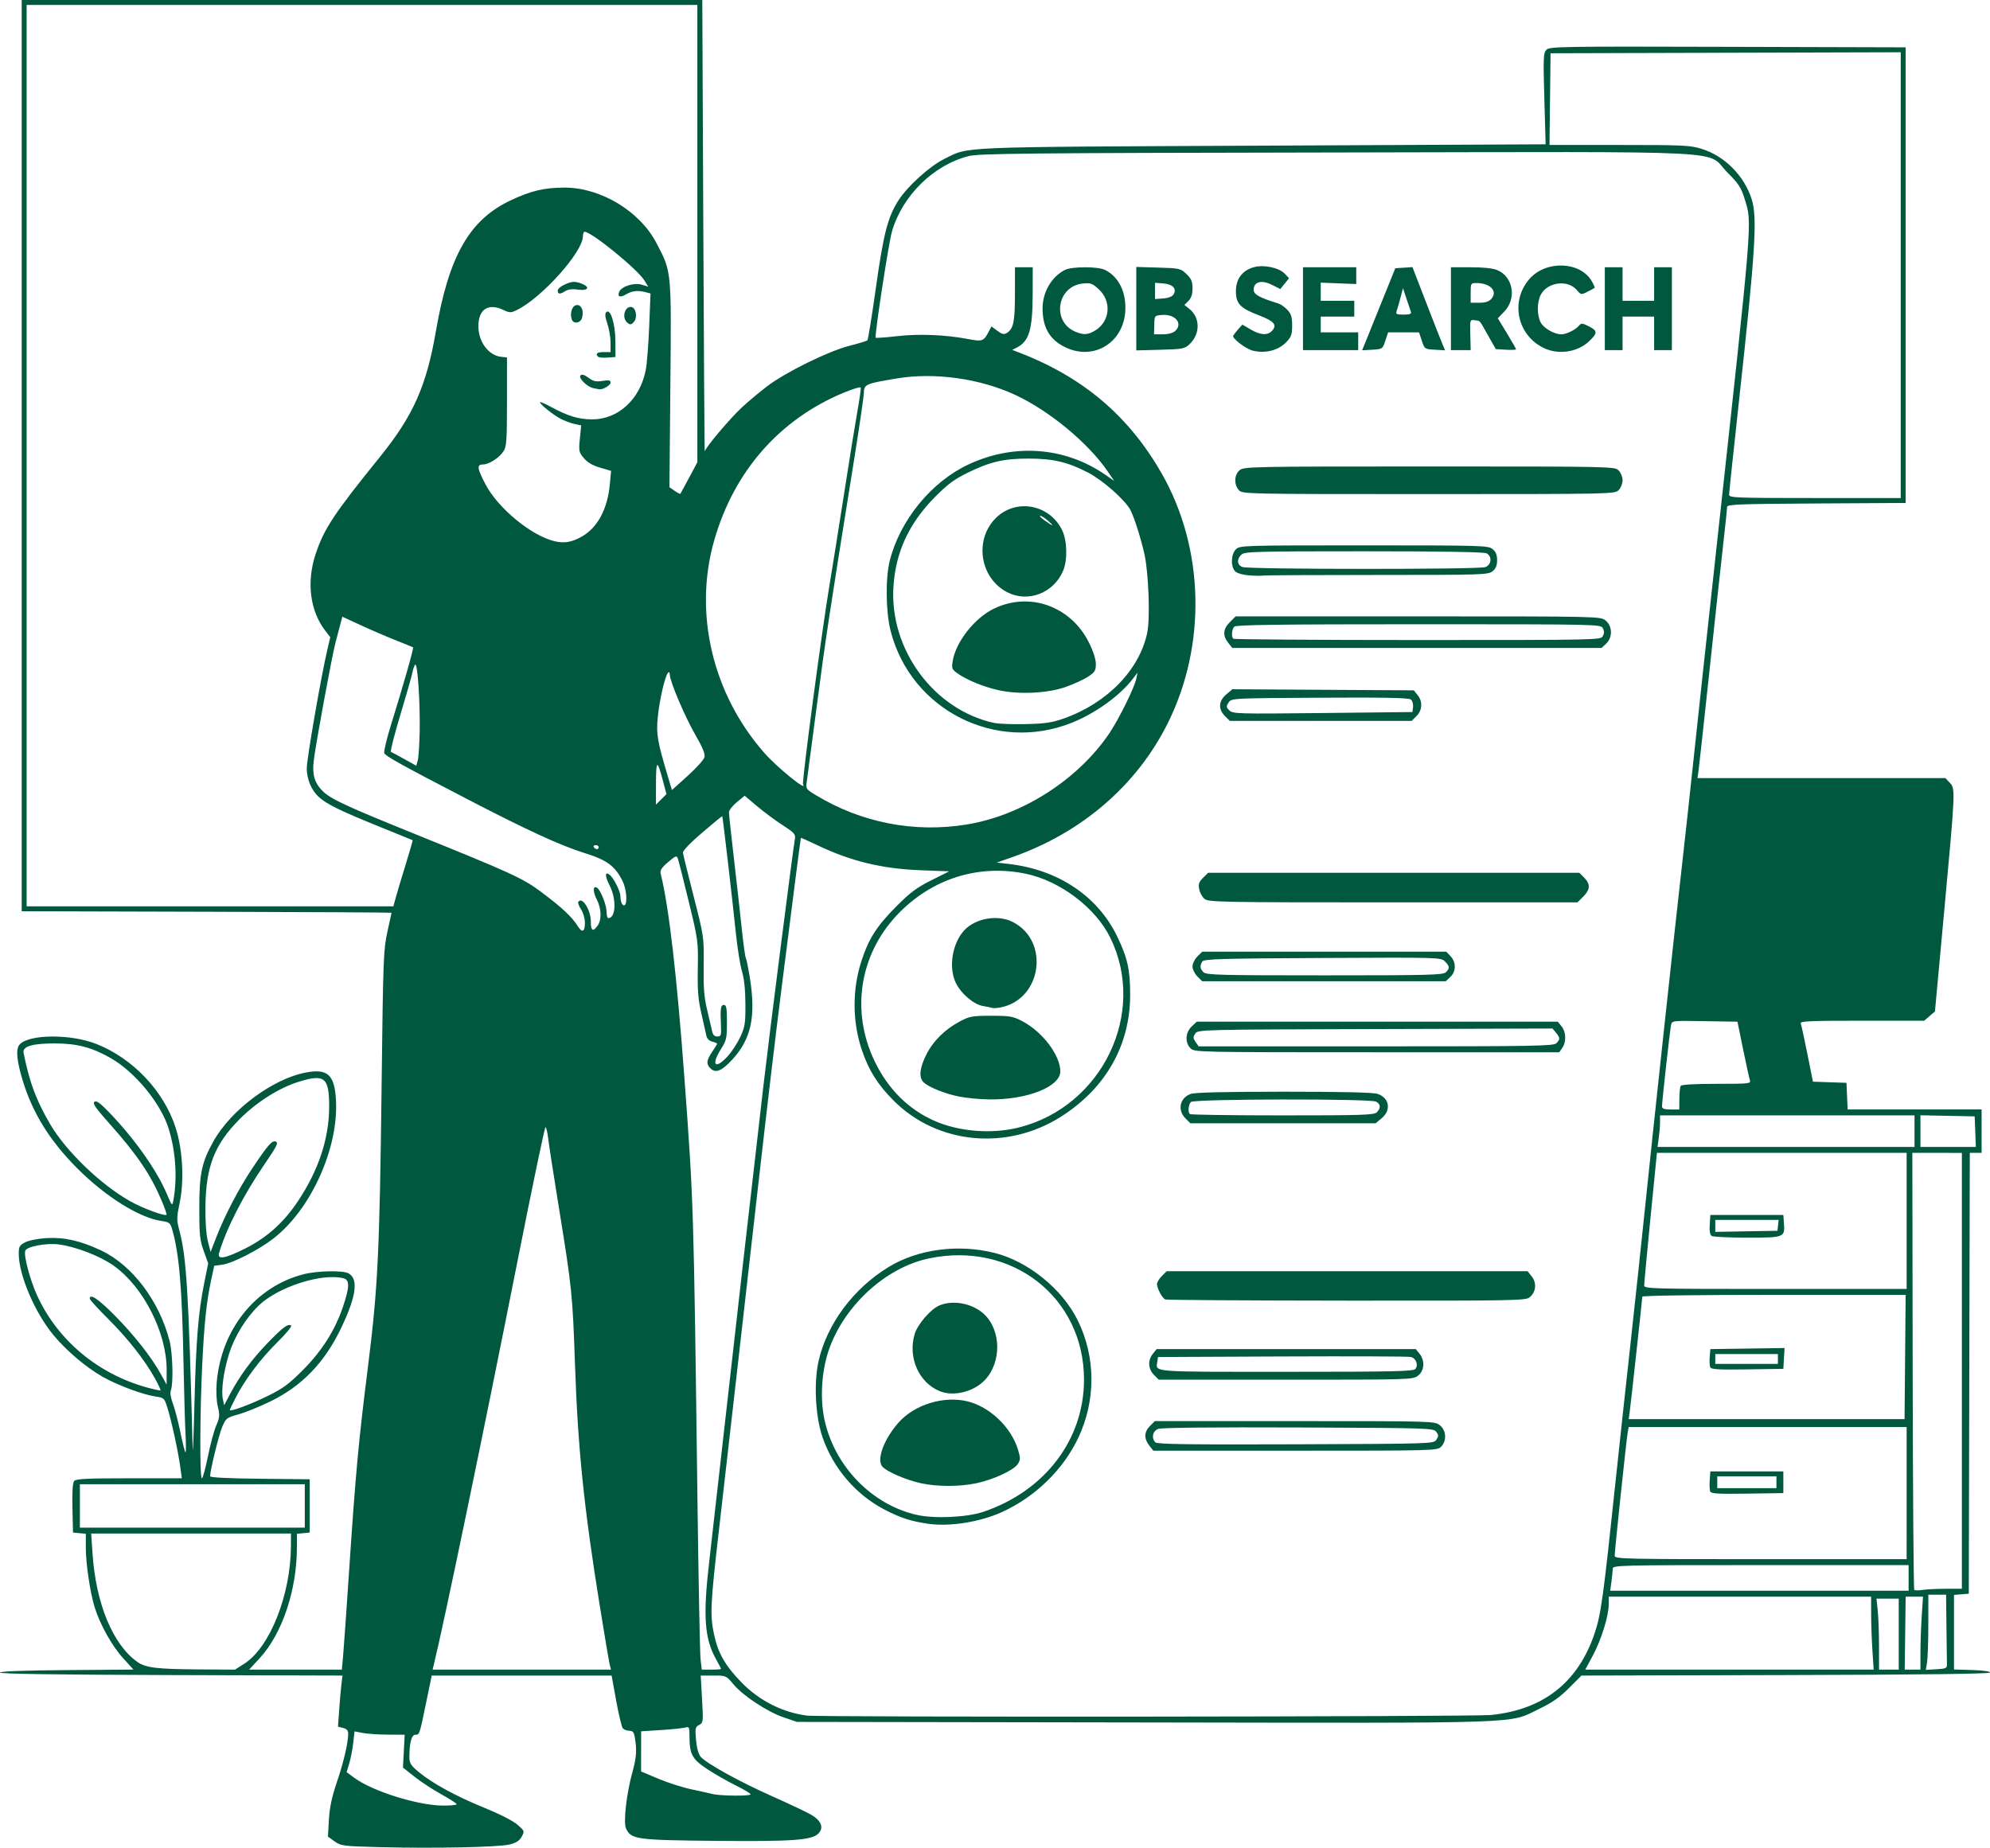 <?xml version="1.0" encoding="UTF-8" standalone="no"?>
<!-- Created with Inkscape (http://www.inkscape.org/) -->

<svg
   version="1.1"
   id="svg1"
   width="1008.758"
   height="936.783"
   viewBox="0 0 1008.758 936.783"
   xmlns="http://www.w3.org/2000/svg"
   xmlns:svg="http://www.w3.org/2000/svg">
  <defs
     id="defs1" />
  <g
     id="g1"
     transform="translate(-8.492,-43.792)">
    <path
       style="fill:#00583f;fill-opacity:1"
       d="m 200.992,980.292 c -18.601,-0.477 -19.656,-0.611 -22.88,-2.91 l -3.38,-2.41 0.49,-8.593 c 0.357,-6.255 1.46,-11.45 4.054,-19.09 3.428,-10.097 5.715,-19.93 5.715,-24.572 0,-1.541 -0.781,-2.404 -2.586,-2.857 l -2.586,-0.649 0.619,-8.709 c 0.34,-4.79 0.856,-10.619 1.147,-12.954 l 0.528,-4.244 -86.81,-0.256 C 38.266,892.879 8.492,892.449 8.492,891.792 c 0,-0.642 12.116,-1.094 33.822,-1.263 l 33.822,-0.263 -5.366,-5.929 c -5.554,-6.138 -11.665,-17.104 -14.286,-25.636 -2.309,-7.518 -4.484,-22.1 -4.488,-30.095 v -7.187 l -3.25,-0.313 -3.25,-0.313 -0.282,-12.359 c -0.188,-8.258 0.101,-12.821 0.872,-13.75 0.933,-1.124 6.276,-1.391 27.866,-1.391 h 26.712 l -0.812,-5.935 c -1.052,-7.695 -4.415,-23.159 -6.462,-29.718 -1.574,-5.044 -1.705,-5.167 -6.238,-5.847 -6.318,-0.947 -19.027,-5.692 -26.491,-9.89 C 52.212,737.149 42.106,728.584 35.503,720.579 26.095,709.172 17.996,690.134 17.996,679.423 c 0,-3.589 0.391,-4.284 3.25,-5.775 1.857,-0.968 6.476,-1.886 10.775,-2.141 9.034,-0.536 17.29,1.333 27.795,6.295 15.754,7.44 29.479,25.637 34.66,45.95 1.573,6.167 1.955,21.571 0.619,24.983 -0.462,1.181 -0.058,3.791 1.031,6.656 0.985,2.592 2.683,9.08 3.773,14.416 1.09,5.337 2.248,9.969 2.574,10.295 0.326,0.326 0.359,-3.661 0.075,-8.859 -0.284,-5.198 -0.761,-22.051 -1.06,-37.451 -0.725,-37.354 -2.184,-54.412 -5.702,-66.656 -0.963,-3.351 -1.429,-3.713 -5.587,-4.336 C 78.909,661.106 61.722,650.302 47.44,635.918 33.784,622.166 25.121,608.245 20.14,592.052 c -3.217,-10.46 -3.758,-16.426 -1.694,-18.706 4.737,-5.234 25.757,-5.411 38.74,-0.327 18.67,7.312 34.466,24.007 40.393,42.693 3.535,11.145 4.352,26.587 2.003,37.853 -1.584,7.599 -1.594,8.682 -0.125,14.225 3.579,13.509 4.655,31.266 6.699,110.5 0.092,3.575 0.502,-6.775 0.911,-23 0.81,-32.134 1.962,-46.271 4.989,-61.235 l 1.97,-9.735 -2.256,-6.265 c -1.976,-5.488 -2.255,-8.188 -2.249,-21.765 0.01,-17.501 1.182,-23.087 7.096,-33.74 8.95,-16.122 30.334,-31.991 47.239,-35.056 10.751,-1.949 14.207,1.264 14.938,13.886 1.418,24.497 -12.682,55.7 -31.828,70.432 -7.587,5.838 -20.626,12.488 -25.864,13.19 l -4.027,0.54 -1.521,7.124 c -2.42,11.338 -3.516,21.712 -4.554,43.124 -1.194,24.634 -1.296,57.5 -0.177,57.5 0.456,0 1.824,-4.955 3.04,-11.011 1.217,-6.056 3.117,-13.122 4.223,-15.702 1.776,-4.144 1.873,-5.267 0.825,-9.633 -0.707,-2.948 -0.942,-7.829 -0.581,-12.096 2.291,-27.103 19.683,-48.795 44.124,-55.035 6.87,-1.754 19.748,-2.016 22.654,-0.461 5.168,2.766 4.046,11.47 -3.537,27.439 -8.416,17.725 -19.902,29.679 -36.077,37.547 -5.5,2.675 -12.786,5.625 -16.19,6.556 -5.884,1.608 -6.287,1.92 -8.155,6.295 -1.691,3.962 -6.155,22.142 -6.155,25.068 0,0.634 9.257,1.098 25.25,1.267 l 25.25,0.267 v 13.5 13.5 l -3.25,0.313 -3.25,0.313 v 6.864 c 0,21.655 -7.432,43.804 -18.858,56.197 l -5.358,5.812 h 23.506 23.506 l 0.617,-6.75 c 0.34,-3.712 1.742,-23.625 3.116,-44.25 3.235,-48.547 4.74,-64.775 9.543,-102.927 4.988,-39.618 5.865,-57.866 6.881,-143.073 0.754,-63.279 0.936,-68.094 2.912,-77 1.159,-5.225 2.113,-9.61 2.12,-9.745 0.01,-0.135 -42.174,-0.36 -93.737,-0.5 l -93.75,-0.255 V 274.792 43.792 h 172.5 172.5 L 365.002,158.792 c 0.279,63.25 0.616,114.482 0.75,113.85 0.445,-2.102 12.837,-16.767 18.933,-22.407 3.304,-3.056 9.112,-7.903 12.908,-10.771 9.361,-7.072 30.869,-17.633 41.402,-20.329 4.675,-1.197 8.802,-2.438 9.171,-2.76 0.369,-0.321 2.313,-12.284 4.319,-26.584 3.87,-27.583 6.036,-35.97 11.482,-44.456 4.623,-7.205 15.843,-17.335 23.224,-20.969 12.925,-6.363 3.812,-5.983 161.052,-6.726 L 791.991,116.961 791.34,93.851 c -0.594,-21.099 -0.5,-23.26 1.079,-24.84 1.618,-1.618 7.554,-1.714 91.903,-1.475 l 90.173,0.255 V 183.292 298.792 l -45.25,0.26 c -39.343,0.226 -45.25,0.455 -45.25,1.753 0,0.821 -0.885,9.254 -1.966,18.74 -1.081,9.486 -4.221,38.397 -6.976,64.247 -2.756,25.85 -5.252,48.687 -5.546,50.75 l -0.535,3.75 h 62.837 62.838 l 2.174,2.314 c 2.93,3.119 2.928,3.159 -2.691,64.087 l -4.787,51.902 -2.73,2.348 -2.73,2.348 h -31.551 c -26.754,0 -31.469,0.215 -31.01,1.411 0.298,0.776 1.808,7.732 3.357,15.458 l 2.815,14.046 8.5,0.292 8.5,0.292 0.296,6.75 0.296,6.75 h 33.954 33.954 v 11 11 H 1010 h -2.995 l -0.255,111.75 -0.254,111.75 -3.75,0.31 -3.75,0.31 v 18.902 18.902 l 9.25,0.288 c 5.528,0.172 9.149,0.69 9,1.288 -0.164,0.657 -35.767,1.087 -103.662,1.255 l -103.412,0.255 -6.353,6.353 c -4.667,4.667 -8.605,7.43 -14.838,10.412 -16.33,7.812 -2.271,7.32 -199.985,7.006 l -176.5,-0.28 -6.706,-2.277 c -8.286,-2.813 -20.614,-10.931 -25.53,-16.812 -3.658,-4.377 -3.738,-4.411 -10.126,-4.411 h -6.438 l 0.675,11.951 c 0.653,11.564 0.605,11.989 -1.485,13.107 -1.982,1.061 -2.11,1.694 -1.55,7.693 0.388,4.153 1.258,7.255 2.385,8.504 3.115,3.453 19.87,12.694 36.068,19.894 8.639,3.84 17.614,8.094 19.947,9.452 5.127,2.988 6.488,6.614 3.576,9.527 -3.366,3.366 -12.953,4.045 -52.051,3.683 -40.191,-0.372 -42.912,-0.748 -45.433,-6.281 -1.419,-3.115 0.239,-17.72 3.244,-28.562 2.024,-7.305 2.303,-11.046 1.282,-17.219 -0.502,-3.037 -1.047,-3.75 -2.866,-3.75 -1.236,0 -2.716,-0.565 -3.289,-1.256 -0.573,-0.691 -2.083,-6.991 -3.355,-14 l -2.313,-12.744 h -45.593 -45.593 l -2.739,13.25 c -3.518,17.02 -3.428,16.75 -5.547,16.75 -1.927,0 -3.031,4.051 -3.052,11.2 -0.01,3.162 0.644,4.253 4.488,7.5 6.847,5.783 19.023,12.447 33.508,18.341 7.685,3.127 14.608,6.658 16.786,8.562 3.625,3.169 3.673,3.304 2.173,6.069 -1.133,2.089 -2.755,3.131 -6.208,3.99 -5.527,1.374 -38.321,2.042 -65.758,1.338 z m 38.984,-21.75 c -0.01,-0.412 -3.521,-2.691 -7.805,-5.063 -4.284,-2.372 -10.404,-6.388 -13.6,-8.923 l -5.812,-4.61 0.437,-8.327 0.437,-8.327 -8.571,-0.043 c -4.714,-0.024 -10.433,-0.404 -12.709,-0.845 l -4.138,-0.802 -0.662,5.855 c -0.364,3.22 -1.269,7.87 -2.01,10.333 l -1.348,4.478 4.06,2.986 c 9.078,6.676 31.863,13.826 44.487,13.961 3.987,0.043 7.243,-0.26 7.234,-0.673 z m 149.016,-5.031 c 0,-0.429 -3.411,-2.468 -7.58,-4.531 -4.169,-2.063 -10.682,-5.794 -14.473,-8.292 -7.608,-5.012 -8.931,-7.492 -8.942,-16.763 0,-4.562 -0.147,-4.828 -2.256,-4.251 -1.238,0.339 -6.75,0.903 -12.25,1.254 l -10,0.638 -0.011,10.181 -0.011,10.181 8.678,3.656 c 4.773,2.011 12.203,4.403 16.511,5.316 4.308,0.913 9.183,2.004 10.833,2.423 4.022,1.023 19.5,1.171 19.5,0.187 z m 375.116,-40.207 c 26.74,-2.602 44.459,-16.598 52.822,-41.724 3.161,-9.498 4.296,-17.791 10.577,-77.288 1.945,-18.425 5.308,-49.475 7.474,-69 2.166,-19.525 5.534,-51.025 7.486,-70 3.918,-38.105 15.177,-142.371 19.005,-176 1.346,-11.825 3.822,-34.55 5.503,-50.5 1.68,-15.95 6.872,-63.875 11.536,-106.5 18.679,-170.693 18.229,-165.134 14.378,-177.602 -1.811,-5.865 -3.03,-7.737 -8.75,-13.448 -11.628,-11.609 10.108,-10.497 -198.146,-10.143 -157.904,0.269 -181.251,0.498 -186.5,1.834 -17.89,4.554 -33.699,20.147 -38.89,38.359 -1.699,5.959 -8.904,53.039 -8.222,53.721 0.229,0.229 5.051,-0.123 10.716,-0.782 11.02,-1.281 24.73,-0.73 36.135,1.453 7.314,1.4 7.924,1.163 10.669,-4.145 l 1.165,-2.253 3.005,2.222 c 2.327,1.721 3.39,1.981 4.713,1.155 3.45,-2.155 4.179,-5.562 4.194,-19.621 l 0.015,-13.75 h 4.5 4.5 l -0.024,13.25 c -0.033,18.355 -1.764,24.273 -8.03,27.446 l -2.361,1.196 2.676,1.018 c 32.936,12.522 56.267,32.185 73.081,61.591 21.708,37.965 22.888,87.056 3.047,126.781 -15.708,31.451 -43.591,55.449 -78.759,67.784 l -7.871,2.761 5.871,0.666 c 25.11,2.849 45.164,16.181 55.11,36.636 5.314,10.928 6.69,17.11 6.651,29.872 -0.079,25.498 -12.326,47.109 -34.868,61.529 -27.429,17.546 -62.846,14.207 -85.022,-8.015 -8.049,-8.066 -12.62,-15.325 -16.071,-25.526 -4.856,-14.354 -4.981,-30.543 -0.345,-44.989 3.627,-11.304 7.808,-17.931 17.394,-27.577 7.433,-7.478 10.622,-9.876 18.109,-13.618 l 9.087,-4.541 -14.087,-0.535 c -20.09,-0.762 -35.681,-4.538 -53.044,-12.844 -4.376,-2.093 -8.011,-3.712 -8.076,-3.596 -0.066,0.116 -1.354,9.885 -2.862,21.71 -11.745,92.071 -11.246,87.867 -29.109,245.5 -3.054,26.95 -7.343,64.525 -9.53,83.5 -4.365,37.86 -4.618,43.257 -2.494,53.28 1.975,9.318 5.794,15.943 14.028,24.33 9.037,9.205 20.582,15.045 33,16.692 6.592,0.874 337.497,0.598 346.616,-0.29 z m -285.116,-96.967 c -8.663,-1.229 -13.924,-2.935 -22.071,-7.158 -14.492,-7.512 -25.936,-20.819 -31.419,-36.535 -3.63,-10.406 -4.566,-27.512 -2.108,-38.558 4.225,-18.99 17.75,-37.156 35.78,-48.058 14.734,-8.909 35.009,-11.59 53.318,-7.052 17.107,4.241 34.535,18.356 42.365,34.315 9.119,18.584 9.2,40.518 0.219,59.5 -7.649,16.166 -21.88,29.999 -38.717,37.633 -11.181,5.07 -26.369,7.473 -37.367,5.913 z m 27.967,-6.058 c 31.152,-10.49 51.033,-36.586 51.033,-66.987 0,-41.704 -36.445,-70.26 -78.5,-61.509 -22.124,4.604 -43.424,24.22 -51.042,47.007 -3.488,10.433 -4.301,23.942 -2.076,34.502 4.987,23.67 23.946,43.337 46.786,48.533 8.97,2.041 25.379,1.29 33.799,-1.545 z m -31.69,-14.498 c -7.741,-1.682 -17.956,-6.192 -19.716,-8.705 -2.644,-3.775 1.193,-13.836 8.389,-21.998 8.051,-9.132 22.842,-13.715 34.914,-10.819 11.345,2.722 22.258,13.143 25.684,24.527 1.304,4.332 1.29,5.103 -0.128,7.268 -2.067,3.155 -12.282,7.891 -21.008,9.739 -8.472,1.795 -19.842,1.79 -28.135,-0.012 z m 9.752,-46.602 c -10.752,-4.291 -16.431,-17.14 -12.854,-29.081 1.466,-4.891 8.164,-12.633 12.497,-14.444 7.074,-2.956 16.856,-1.043 22.703,4.44 8.687,8.146 8.874,24.346 0.386,33.362 -5.59,5.937 -15.771,8.5 -22.732,5.722 z m 106.043,27.478 c -2.749,-3.495 -2.618,-6.911 0.382,-9.911 l 2.454,-2.455 h 70.911 c 70.224,0 70.936,0.02 73.546,2.073 3.302,2.597 3.612,7.95 0.635,10.927 -1.963,1.963 -3.333,2 -73.927,2 h -71.927 z m 145.553,-2.928 c 1.163,-1.752 1.156,-2.354 -0.047,-4 -1.374,-1.879 -3.47,-1.946 -69.879,-2.208 -43.685,-0.172 -69.41,0.09 -71.081,0.725 -2.843,1.081 -3.584,4.679 -1.411,6.852 0.924,0.924 17.575,1.147 71.128,0.95 69.376,-0.255 69.932,-0.273 71.291,-2.319 z m -143.171,-32.892 c -2.98,-2.98 -3.204,-7.398 -0.543,-10.685 l 1.912,-2.361 h 65.677 65.677 l 1.912,2.361 c 2.829,3.494 2.5,8.532 -0.723,11.067 -2.604,2.048 -3.397,2.073 -67.046,2.073 h -64.411 z m 132.506,-2.997 c 1.657,-1.997 0.369,-5.431 -2.277,-6.072 -1.201,-0.291 -30.533,-0.404 -65.183,-0.252 l -63,0.276 -0.329,2.323 c -0.774,5.467 -4.418,5.177 65.175,5.177 55.086,0 64.583,-0.21 65.614,-1.452 z M 599.221,702.622 c -1.533,-0.617 -4.229,-5.606 -4.229,-7.827 0,-0.877 1.105,-2.7 2.455,-4.05 l 2.454,-2.455 h 91.473 91.473 l 2.151,2.734 c 2.582,3.283 2.096,7.846 -1.119,10.516 -1.975,1.64 -7.826,1.745 -92.747,1.671 -49.852,-0.043 -91.211,-0.309 -91.91,-0.59 z m 10.226,-91.785 c -4.246,-4.246 -2.902,-10.496 2.674,-12.44 2.13,-0.742 17.679,-1.105 47.372,-1.105 29.693,0 45.242,0.363 47.372,1.105 5.93,2.067 6.95,8.184 2.051,12.306 l -3.077,2.589 h -46.969 -46.969 z m 96.974,-3.117 c 2.116,-2.116 1.98,-4.14 -0.363,-5.393 -2.933,-1.57 -92.288,-1.413 -93.866,0.165 -1.294,1.294 -1.62,5.047 -0.533,6.133 0.367,0.367 21.485,0.667 46.929,0.667 40.723,0 46.45,-0.188 47.833,-1.571 z M 611.992,575.292 c -2.901,-2.902 -2.631,-8.058 0.581,-11.076 l 2.58,-2.424 h 91.508 91.508 l 1.912,2.361 c 2.312,2.856 2.476,7.888 0.355,10.917 l -1.557,2.223 h -92.443 c -91.11,0 -92.472,-0.029 -94.443,-2 z m 185.429,-2.571 c 1.997,-1.997 1.973,-2.719 -0.178,-5.336 l -1.75,-2.129 -89.878,0.268 c -89.3,0.266 -89.887,0.281 -91.237,2.315 -1.159,1.745 -1.131,2.371 0.185,4.25 l 1.543,2.204 h 89.872 c 80.368,0 90.038,-0.166 91.443,-1.571 z m -181.974,-33.883 c -1.35,-1.35 -2.455,-3.62 -2.455,-5.045 0,-1.425 1.105,-3.695 2.455,-5.045 l 2.454,-2.455 h 61.871 61.871 l 2.174,2.314 c 2.888,3.074 2.826,7.724 -0.14,10.511 l -2.314,2.174 h -61.731 -61.731 z m 125.974,-2.117 c 2.068,-2.068 1.984,-3.016 -0.486,-5.486 -2.038,-2.038 -2.628,-2.054 -62.037,-1.75 -52,0.266 -60.106,0.507 -60.927,1.807 -1.361,2.154 -1.198,3.637 0.593,5.429 1.393,1.394 8.346,1.571 61.428,1.571 53.082,0 60.035,-0.178 61.429,-1.571 z M 619.106,499.542 c -1.159,-0.963 -2.384,-3.183 -2.723,-4.934 -0.496,-2.568 -0.118,-3.68 1.952,-5.75 l 2.566,-2.566 h 94.091 94.091 l 2.454,2.455 c 3.236,3.236 3.099,6.055 -0.469,9.622 l -2.923,2.923 h -93.466 c -87.546,0 -93.6,-0.111 -95.574,-1.75 z m 10.341,-92.705 c -3.508,-3.508 -3.258,-7.691 0.656,-10.985 l 3.111,-2.618 45.978,0.279 45.978,0.279 1.911,2.361 c 2.661,3.287 2.436,7.705 -0.543,10.685 l -2.455,2.455 h -46.091 -46.091 z m 95.346,-4.631 c 0.165,-1.422 -0.337,-3.114 -1.115,-3.76 -1.048,-0.87 -13.033,-1.107 -46.179,-0.914 -44.728,0.26 -44.764,0.262 -46.208,2.437 -1.288,1.94 -1.247,2.375 0.378,4 1.726,1.726 4.25,1.797 47.323,1.323 l 45.5,-0.5 z m -93.728,-32.549 c -2.872,-3.651 -2.6,-6.992 0.851,-10.442 l 2.923,-2.923 h 92.442 c 92.007,0 92.455,0.01 95.077,2.073 3.519,2.768 3.678,8.598 0.32,11.753 l -2.314,2.174 h -93.613 -93.613 z m 189.928,-3.365 c 0.76,-1.421 0.76,-2.579 0,-4 -1.058,-1.978 -2.094,-2 -93.335,-2 -70.428,0 -92.549,0.284 -93.465,1.2 -1.294,1.294 -1.62,5.047 -0.533,6.133 0.367,0.367 42.426,0.667 93.465,0.667 91.775,0 92.81,-0.022 93.869,-2 z M 642.004,335.539 c -3.157,-0.212 -6.236,-1.045 -7.25,-1.962 -2.475,-2.239 -2.338,-8.708 0.238,-11.284 1.958,-1.958 3.333,-2 64.889,-2 59.956,0 62.997,0.087 65.2,1.871 1.672,1.354 2.311,2.909 2.311,5.629 0,2.72 -0.638,4.275 -2.311,5.629 -2.197,1.779 -5.093,1.871 -58.618,1.871 -30.969,0 -56.907,0.138 -57.639,0.307 -0.733,0.169 -3.801,0.142 -6.82,-0.06 z m 119.423,-4.222 c 3.156,-1.2 3.538,-5.434 0.631,-6.99 -1.272,-0.681 -22.561,-1.035 -62.171,-1.035 -54.648,0 -60.407,0.154 -62.066,1.655 -2.496,2.259 -2.299,5.221 0.421,6.314 3.113,1.251 119.902,1.304 123.185,0.056 z M 636.48,292.279 c -2.58,-2.851 -2.355,-7.867 0.456,-10.143 2.177,-1.763 6.412,-1.844 96.167,-1.844 92.556,0 93.918,0.028 95.889,2 1.111,1.111 2,3.333 2,5 0,1.667 -0.889,3.889 -2,5 -1.972,1.972 -3.333,2 -96.345,2 -93.277,0 -94.366,-0.023 -96.167,-2.013 z m -88.285,-72.573 c -7.706,-3.84 -11.203,-9.957 -11.203,-19.595 0,-8.167 4.453,-15.883 11.2,-19.408 3.578,-1.869 17.011,-1.873 20.599,-0.006 6.526,3.396 10.212,10.39 10.178,19.313 -0.065,17.072 -15.814,27.151 -30.775,19.696 z m 15.498,-8.373 c 7.536,-4.595 8.408,-14.803 1.784,-20.873 -3.373,-3.091 -4.132,-3.354 -8.314,-2.883 -12.862,1.45 -15.597,19.139 -3.756,24.294 4.261,1.855 6.558,1.735 10.286,-0.538 z m 79.804,10.223 c -3.516,-0.889 -10.588,-6.314 -9.877,-7.576 0.368,-0.653 1.565,-2.183 2.659,-3.399 l 1.989,-2.211 4.2,2.461 c 5.008,2.935 8.605,3.135 10.893,0.606 2.644,-2.921 1.006,-4.826 -6.67,-7.76 -9.548,-3.649 -11.699,-5.903 -11.699,-12.263 0,-6.248 3.271,-10.579 9.193,-12.174 5.127,-1.381 12.723,0.27 15.668,3.404 l 2.069,2.203 -2.215,2.74 -2.215,2.74 -4.309,-2.151 c -5.247,-2.619 -9.191,-1.536 -9.191,2.524 0,2.399 2.856,3.983 12.592,6.983 1.151,0.355 3.175,1.798 4.5,3.208 1.925,2.049 2.408,3.637 2.408,7.917 0,4.563 -0.435,5.807 -2.943,8.426 -4.055,4.233 -10.724,5.923 -17.052,4.323 z m 147.995,-1.129 c -13.775,-6.274 -17.643,-23.598 -7.829,-35.063 8.289,-9.684 25.73,-9.173 31.676,0.929 1.016,1.726 1.691,3.275 1.5,3.442 -0.191,0.167 -1.818,1.052 -3.615,1.966 -3.208,1.632 -3.309,1.614 -5.502,-0.935 -4.61,-5.36 -14.88,-3.953 -18.214,2.494 -1.921,3.714 -1.949,10.296 -0.061,13.948 1.54,2.978 6.899,6.085 10.495,6.085 2.573,0 7.2,-2.272 8.97,-4.404 1.139,-1.372 1.694,-1.323 5.196,0.464 4.311,2.199 4.266,3.384 -0.289,7.643 -5.642,5.275 -15.092,6.728 -22.328,3.432 z M 584.492,200.289 v -21.156 l 11.187,0.329 c 10.814,0.318 11.289,0.427 14.25,3.266 2.49,2.387 3.063,3.744 3.063,7.25 0,3.021 -0.617,4.93 -2.059,6.372 l -2.059,2.059 2.424,1.907 c 5.669,4.46 5.731,12.77 0.134,18.034 -2.408,2.265 -3.468,2.464 -14.767,2.767 l -12.172,0.327 z m 19.671,11.348 c 4.189,-3.791 0.108,-8.74 -6.728,-8.16 -3.696,0.314 -3.71,0.333 -3.826,5.066 l -0.117,4.751 4.421,-7.7e-4 c 2.71,-4.8e-4 5.129,-0.641 6.25,-1.656 z m -0.778,-18.595 c 1.783,-2.844 -0.442,-5.201 -5.245,-5.558 l -4.148,-0.307 v 4.115 4.115 l 4.148,-0.307 c 2.614,-0.194 4.554,-0.955 5.245,-2.058 z m 65.607,7.25 v -21 h 13.5 13.5 l 5e-4,4.25 5e-4,4.25 -9.001,-0.349 -9.001,-0.349 v 4.599 4.599 h 8.5 8.5 v 4 4 h -8.5 -8.5 v 4 4 h 9.5 9.5 v 4.5 4.5 h -14 -14 z m 31.931,16.302 c 1.069,-2.641 4.851,-12.002 8.404,-20.802 l 6.46,-16 4.352,-0.285 4.352,-0.285 6.866,17.785 c 3.776,9.782 7.5,19.272 8.274,21.089 l 1.408,3.303 -5.196,-0.303 c -5.143,-0.3 -5.21,-0.347 -6.608,-4.553 l -1.412,-4.25 h -7.833 -7.833 l -1.412,4.25 c -1.397,4.204 -1.468,4.253 -6.59,4.552 l -5.178,0.302 z m 22.822,-14.552 c -0.254,-0.688 -1.269,-3.707 -2.257,-6.709 l -1.795,-5.459 -1.167,4.459 c -0.642,2.452 -1.505,5.471 -1.918,6.709 -0.698,2.094 -0.461,2.25 3.424,2.25 2.919,0 4.036,-0.376 3.713,-1.25 z m 20.247,-1.75 v -21 h 10.032 c 6.469,0 11.256,0.511 13.478,1.44 8.062,3.369 9.909,14.438 3.51,21.04 l -3.263,3.367 4.622,7.612 c 2.542,4.187 4.622,7.845 4.622,8.129 0,0.284 -2.307,0.381 -5.127,0.215 l -5.127,-0.302 -3.962,-7 c -4.688,-8.282 -3.764,-7.23 -6.721,-7.652 -2.416,-0.345 -2.435,-0.283 -2.242,7.402 l 0.194,7.75 h -5.008 -5.008 z m 20.435,-4.928 c 3.483,-3.849 -0.441,-8.072 -7.5,-8.072 -2.855,0 -2.935,0.136 -2.935,5 v 5 h 4.345 c 3.021,0 4.877,-0.588 6.09,-1.928 z m 57.565,4.928 v -21 h 4.5 4.5 v 8.5 8.5 h 8 8 v -8.5 -8.5 h 4.5 4.5 v 21 21 h -4.5 -4.5 v -8.5 -8.5 h -8 -8 v 8.5 8.5 h -4.5 -4.5 z m -689.737,687.048 c 13.045,-8.273 23.639,-34.982 23.717,-59.798 l 0.02,-6.25 h -50.643 -50.643 l 0.698,10.25 c 1.723,25.322 10.265,45.975 22.665,54.804 4.209,2.997 9.848,3.694 30.978,3.828 l 18.554,0.118 z m 185.302,0.355 c -0.358,-1.428 -2.62,-14.816 -5.027,-29.75 -8.063,-50.042 -11.088,-79.552 -12.576,-122.653 -1.212,-35.128 -1.575,-38.687 -7.954,-78 -2.722,-16.775 -5.249,-33.087 -5.616,-36.25 -0.367,-3.163 -0.991,-5.75 -1.386,-5.75 -0.396,0 -6.672,30.038 -13.947,66.75 -17.725,89.444 -37.405,184.334 -42.722,206 l -0.552,2.25 h 45.217 45.217 z m 56.435,2.223 c 0,-0.206 -1.102,-2.346 -2.449,-4.756 -5.981,-10.701 -6.769,-21.9 -3.507,-49.87 1.122,-9.625 4.053,-35.5 6.513,-57.5 5.106,-45.665 15.829,-139.675 20.988,-184 3.173,-27.266 14.781,-118.256 15.903,-124.66 0.414,-2.365 -0.278,-3.142 -6.24,-7 -3.688,-2.387 -9.527,-6.721 -12.975,-9.631 l -6.269,-5.291 -3.964,3.291 c -2.18,1.81 -3.972,4.084 -3.982,5.054 -0.01,0.97 1.096,11.32 2.458,23 1.362,11.68 3.151,27.675 3.976,35.543 0.824,7.868 1.755,14.72 2.068,15.226 0.313,0.506 1.216,4.868 2.007,9.694 3.276,19.988 0.858,31.477 -8.843,42.001 -5.202,5.644 -8.268,6.96 -10.824,4.646 -2.489,-2.253 -2.345,-4.196 0.64,-8.588 1.375,-2.023 2.5,-3.879 2.5,-4.124 0,-0.245 -1.118,-0.725 -2.485,-1.068 -1.503,-0.377 -2.655,-1.507 -2.916,-2.858 -0.237,-1.229 -1.372,-6.285 -2.523,-11.235 -1.688,-7.262 -2.046,-11.703 -1.851,-23 0.237,-13.717 0.144,-14.404 -4.612,-33.987 -2.669,-10.993 -5.152,-20.794 -5.517,-21.781 -0.587,-1.586 -1.161,-1.369 -4.953,1.877 -3.296,2.822 -4.163,4.174 -3.744,5.843 4.147,16.524 8.196,51.423 12.071,104.047 4.636,62.962 4.66,63.732 6.565,212.5 0.539,42.075 1.254,78.862 1.588,81.75 l 0.608,5.25 h 4.885 c 2.687,0 4.885,-0.168 4.885,-0.374 z m 583.656,-9.376 c -0.355,-5.362 -0.648,-13.688 -0.651,-18.5 l -0.01,-8.75 h -66.5 -66.5 v 3.77 c 0,5.896 -3.745,18.026 -8.02,25.98 l -3.897,7.25 h 73.109 73.109 z m 13.344,-8.25 v -18 h -5.643 -5.642 l 0.642,6.147 c 0.353,3.381 0.642,11.481 0.642,18 v 11.853 h 5 5 z m 11.005,9.25 c 0,-4.812 0.296,-13.137 0.651,-18.5 l 0.646,-9.75 -4.401,0.009 -4.401,0.009 -0.236,18.491 -0.236,18.491 h 3.986 3.986 z m 13.424,6 c -0.039,-1.238 -0.152,-9.675 -0.25,-18.75 l -0.178,-16.5 h -4.5 -4.5 l -0.011,15.25 c -0.01,8.387 -0.294,16.963 -0.64,19.057 l -0.629,3.807 5.39,-0.307 c 4.857,-0.277 5.383,-0.529 5.319,-2.557 z m -19.429,-43.75 v -6.5 h -75 c -72.458,0 -75,0.063 -75,1.86 0,1.023 -0.286,3.948 -0.636,6.5 l -0.636,4.64 h 75.636 75.636 z m 18.75,5.511 8.25,-0.011 v -110.5 -110.5 H 990.438 977.884 l 0.169,110.448 c 0.093,60.747 0.455,110.736 0.804,111.088 0.349,0.352 2.21,0.38 4.135,0.063 1.925,-0.317 7.213,-0.582 11.75,-0.588 z M 974.992,800.792 v -33.5 h -70.455 -70.455 l -0.551,3.25 c -0.676,3.989 -6.538,59.566 -6.539,62 -6e-4,1.651 4.19,1.75 73.999,1.75 h 74 z m -99.586,-0.863 c -0.297,-0.775 -0.4,-3.372 -0.227,-5.773 l 0.313,-4.364 h 18.5 18.5 v 5.5 5.5 l -18.273,0.273 c -14.974,0.223 -18.37,0.018 -18.813,-1.136 z m 33.586,-4.637 v -3 h -15 -15 v 3 3 h 15 15 z m -746,12 v -11 h -57 -57 v 11 11 h 57 57 z m 811.223,-75.501 0.278,-31.501 -66.75,5.2e-4 c -39.288,3.1e-4 -66.75,0.374 -66.75,0.908 0,1.132 -5.82,54.401 -6.429,58.843 l -0.446,3.25 h 69.91 69.91 z m -98.812,5.128 c -0.299,-0.78 -0.401,-3.152 -0.227,-5.273 l 0.317,-3.855 18.803,-0.272 18.803,-0.272 -0.303,5.272 -0.303,5.272 -18.273,0.273 c -15.029,0.224 -18.369,0.021 -18.817,-1.145 z m 34.339,-4.128 v -2.5 h -15.875 -15.875 v 2.5 2.5 h 15.875 15.875 z m -765.75,18.861 c 7.931,-3.886 10.914,-6.077 18.059,-13.258 9.708,-9.757 16.382,-20.331 20.375,-32.279 3.266,-9.773 3.346,-13.381 0.315,-14.193 -10.821,-2.9 -33.371,4.321 -43.139,13.813 -6.529,6.345 -12.247,15.671 -15.01,24.478 -2.738,8.728 -4.081,18.618 -3.121,22.988 l 0.663,3.021 2.819,-5.36 c 4.864,-9.247 11.117,-17.792 18.962,-25.912 8.008,-8.289 10.479,-10.146 12.137,-9.121 0.561,0.347 -2.556,4.15 -6.928,8.451 -8.559,8.422 -16.568,19.076 -21.224,28.233 -1.6,3.147 -2.909,5.915 -2.909,6.152 0,1.051 10.311,-2.755 19,-7.013 z m -56.991,-9.065 c -5.274,-9.454 -13.714,-20.191 -23.665,-30.107 -5.139,-5.121 -9.345,-9.734 -9.345,-10.25 0,-2.787 4.277,0.062 12.474,8.311 9.897,9.959 18.728,21.168 23.505,29.836 l 2.984,5.414 0.018,-7.52 c 0.045,-18.76 -11.748,-42.004 -26.74,-52.701 -6.971,-4.974 -19.38,-9.777 -28.062,-10.862 -6.298,-0.787 -16.037,1.046 -16.852,3.172 -0.922,2.403 2.441,15.042 6.124,23.013 10.387,22.48 30.692,39.454 55.395,46.304 3.66,1.015 6.821,1.697 7.025,1.516 0.204,-0.181 -1.084,-2.937 -2.862,-6.125 z M 974.992,662.792 v -34.5 h -63.292 -63.292 l -3.247,32.75 c -1.786,18.012 -3.229,33.538 -3.208,34.5 0.036,1.649 3.887,1.75 66.539,1.75 h 66.5 z m -98.811,7.638 c -0.868,-0.55 -1.206,-2.489 -1,-5.735 l 0.311,-4.903 h 18.5 18.5 l 0.311,4.324 c 0.507,7.043 0.154,7.178 -18.684,7.161 -9.145,-0.008 -17.218,-0.389 -17.939,-0.847 z m 33.627,-5.388 0.316,-2.75 h -16.066 -16.066 v 3.025 3.025 l 15.75,-0.275 15.75,-0.275 z m -777.16,11.815 c 11.15,-5.582 19.637,-13.191 26.918,-24.133 10.417,-15.656 15.706,-31.601 15.775,-47.559 0.066,-15.152 -2.191,-17.031 -15.494,-12.899 -9.854,3.061 -21.408,10.379 -29.889,18.93 -12.769,12.875 -17.117,24.057 -17.337,44.596 -0.079,7.362 0.404,14.077 1.251,17.375 l 1.38,5.375 2.92,-7.562 c 4.15,-10.749 11.479,-24.798 18.097,-34.688 8.234,-12.306 10.119,-14.446 12.067,-13.698 1.378,0.529 0.399,2.485 -5.718,11.418 -10.636,15.532 -19.311,32.455 -23.084,45.03 -1.07,3.566 2.974,2.892 13.116,-2.185 z M 90.447,652.553 c -5.613,-13.296 -12.546,-23.511 -26.753,-39.421 -6.652,-7.449 -8.334,-9.901 -7.352,-10.716 0.958,-0.795 2.766,0.483 7.294,5.159 12.857,13.276 24.323,29.456 29.396,41.481 2.553,6.052 2.78,6.302 3.287,3.618 2.151,-11.393 1.292,-24.929 -2.325,-36.639 -3.957,-12.812 -16.963,-28.664 -29.344,-35.766 -9.432,-5.41 -17.087,-7.438 -28.158,-7.458 -11.732,-0.022 -16.728,1.488 -16.047,4.849 3.043,15.011 6.345,23.863 13.44,36.036 7.997,13.719 25.788,30.847 40.709,39.191 6.223,3.48 17.426,7.651 18.303,6.815 0.223,-0.212 -0.88,-3.429 -2.45,-7.148 z M 978.992,617.292 v -8 h -64.5 -64.5 v 3.36 c 0,1.848 -0.286,5.448 -0.636,8 l -0.636,4.64 h 65.136 65.136 z m 30.792,0.25 -0.292,-7.75 -13.75,-0.278 -13.75,-0.278 v 8.028 8.028 h 14.042 14.042 z m -484.548,-2.185 c 42.065,-10.758 64.727,-57.961 46.119,-96.065 -7.439,-15.235 -25.432,-28.881 -42.864,-32.509 -24.108,-5.017 -47.859,2.559 -65.146,20.782 -19.185,20.223 -23.648,49.015 -11.505,74.227 6.802,14.123 16.97,24.301 30.151,30.183 12.553,5.601 29.412,6.92 43.244,3.383 z m -30.431,-15.585 c -7.249,-1.443 -15.183,-4.601 -18.027,-7.174 -2.62,-2.371 -2.196,-7.168 1.24,-14.044 3.49,-6.983 9.501,-12.93 17.133,-16.95 4.872,-2.566 6.261,-2.813 15.84,-2.813 9.578,0 10.969,0.247 15.838,2.811 10.155,5.348 19.128,17.225 19.153,25.35 0.024,7.799 -16.737,14.454 -35.877,14.245 -4.737,-0.052 -11.623,-0.693 -15.3,-1.425 z m 16.687,-44.967 c -0.55,-0.192 -2.714,-0.637 -4.81,-0.988 -4.73,-0.793 -11.319,-6.524 -13.825,-12.025 -3.59,-7.883 -1.562,-19.901 4.446,-26.347 5.735,-6.153 16.987,-8.082 24.572,-4.212 19.028,9.707 14.644,39.487 -6.385,43.369 -1.65,0.305 -3.45,0.396 -4,0.204 z m 348.286,46.024 c 0.027,-3.004 0.338,-5.929 0.691,-6.5 0.404,-0.653 7.13,-1.038 18.15,-1.038 16.945,0 17.488,-0.063 16.885,-1.963 -0.343,-1.08 -1.894,-8.167 -3.448,-15.75 l -2.825,-13.787 -16.594,-0.274 c -16.552,-0.273 -16.596,-0.268 -17.078,2 -0.564,2.651 -4.566,38.704 -4.566,41.132 0,1.272 0.984,1.642 4.368,1.642 h 4.369 z M 377.491,579.162 c 2.052,-2.271 4.898,-6.659 6.323,-9.75 2.309,-5.006 2.586,-6.822 2.532,-16.62 -0.039,-7.226 -0.63,-12.887 -1.722,-16.5 -0.914,-3.025 -2.293,-11.575 -3.064,-19 -1.838,-17.696 -6.689,-59.444 -6.938,-59.699 -0.107,-0.109 -4.68,3.64 -10.162,8.332 -6.04,5.169 -9.89,9.188 -9.771,10.199 0.108,0.917 2.554,10.893 5.435,22.168 5.225,20.448 5.238,20.537 5.064,35 -0.137,11.39 0.242,16.216 1.766,22.5 1.067,4.4 2.196,9.238 2.508,10.75 0.4,1.938 1.183,2.75 2.65,2.75 1.897,0 2.059,-0.51 1.828,-5.75 -0.376,-8.516 -0.114,-10.25 1.552,-10.25 1.22,0 1.5,1.645 1.5,8.804 0,8.065 -0.252,9.202 -3,13.535 -5.265,8.302 -2.936,10.653 3.498,3.531 z m -72.505,-67.679 c 0,-2.03 -0.878,-5.013 -1.943,-6.629 -1.065,-1.616 -1.711,-3.303 -1.434,-3.75 1.887,-3.053 6.375,3.938 6.38,9.938 0,4.723 1.105,5.371 3.447,2.027 2.14,-3.056 1.95,-8.583 -0.458,-13.306 -2.023,-3.969 -1.962,-7.193 0.112,-5.911 1.825,1.128 4.857,8.701 4.881,12.19 0.012,1.788 0.382,3.25 0.822,3.25 3.886,0 4.314,-9.46 0.748,-16.504 -2.534,-5.005 -2.481,-7.515 0.114,-5.361 2.027,1.682 5.338,8.346 5.338,10.744 0,2.864 1.076,5.193 2.105,4.557 1.606,-0.992 0.942,-8.423 -1.111,-12.449 -3.828,-7.504 -7.93,-10.501 -19.133,-13.981 -12.055,-3.745 -29.15,-11.592 -58.861,-27.017 -34.549,-17.937 -42.12,-22.137 -42.718,-23.696 -0.31,-0.808 1.278,-7.392 3.529,-14.631 6.152,-19.784 11.525,-38.676 11.082,-38.965 -0.216,-0.141 -4.218,-1.771 -8.893,-3.62 -4.675,-1.85 -12.654,-5.289 -17.732,-7.643 l -9.232,-4.28 -0.977,3.673 c -0.538,2.02 -1.682,6.373 -2.543,9.673 -1.868,7.159 -10.035,51.564 -10.991,59.762 -0.83,7.115 0.473,11.375 4.744,15.511 4.003,3.876 11.949,7.567 45.681,21.213 50.265,20.335 55.55,22.758 64.901,29.754 10.286,7.696 15.55,12.591 18.298,17.016 2.455,3.952 3.854,3.383 3.845,-1.565 z m -95.955,-12.333 c 0.613,-2.278 2.861,-9.798 4.994,-16.711 2.133,-6.913 3.786,-12.613 3.673,-12.665 -0.113,-0.052 -8.305,-3.385 -18.205,-7.405 -18.714,-7.6 -25.372,-10.881 -29.347,-14.462 -3.757,-3.384 -6.153,-9.046 -6.153,-14.539 0,-4.782 7.229,-46.489 10.405,-60.034 l 1.514,-6.458 -2.641,-3.462 c -7.699,-10.093 -9.481,-24.71 -4.736,-38.844 4.314,-12.85 9.259,-20.317 32.457,-49.009 16.972,-20.991 23.655,-35.971 28.45,-63.768 6.601,-38.265 16.937,-56.438 37.73,-66.335 10.289,-4.897 17.005,-6.508 27.32,-6.554 18.412,-0.082 38.281,11.87 46.776,28.137 7.704,14.752 7.575,13.437 7.043,71.773 l -0.475,51.979 2.646,1.848 c 1.456,1.017 2.765,1.692 2.911,1.5 0.145,-0.192 2.139,-3.87 4.432,-8.175 l 4.167,-7.827 V 162.215 46.292 h -170 -170 V 274.792 503.292 h 92.962 92.961 z M 311.992,473.292 c 0,-0.55 -0.702,-1 -1.559,-1 -0.858,0 -1.281,0.45 -0.941,1 0.34,0.55 1.042,1 1.559,1 0.518,0 0.941,-0.45 0.941,-1 z m 186.5,-11.473 c 28.123,-4.578 56.437,-22.693 72.376,-46.307 4.825,-7.148 12.751,-23.239 13.655,-27.72 l 0.605,-3 -2.267,3 c -6.457,8.545 -19.017,17.62 -31.045,22.431 -38.498,15.399 -81.595,-6.438 -91.852,-46.54 -2.479,-9.694 -2.674,-26.847 -0.406,-35.746 5.239,-20.558 21.108,-39.909 39.934,-48.698 23.049,-10.761 48.784,-8.855 69.091,5.117 l 4.716,3.245 -3.369,-4.904 c -9.851,-14.34 -29.375,-30.52 -46.529,-38.559 -18.033,-8.451 -41.141,-11.688 -60.41,-8.463 -15.787,2.642 -16.483,2.95 -16.603,7.35 -0.057,2.073 -2.454,18.394 -5.327,36.269 -12.103,75.294 -14.204,89.179 -18.54,122.5 -2.505,19.25 -4.795,36.58 -5.089,38.51 -0.512,3.358 -0.306,3.648 4.762,6.709 23.067,13.931 49.802,19.12 76.297,14.808 z M 344.518,439.604 c -2.877,-10.862 -3.463,-10.667 -3.496,1.165 l -0.03,10.977 2.665,-2.665 2.665,-2.665 z m 21.092,-11.928 c 0.409,-1.631 -0.913,-4.87 -4.591,-11.243 -5.341,-9.255 -12.953,-27.166 -13,-30.592 -0.016,-1.151 -0.376,-1.561 -0.878,-1 -1.534,1.712 -4.265,13.389 -5.16,22.062 -0.923,8.943 -0.359,12.354 5.032,30.455 l 2.085,7 7.969,-7.196 c 4.383,-3.958 8.228,-8.227 8.544,-9.487 z m 49.956,13.736 c -0.675,-1.093 9.45,-77.334 13.43,-101.12 1.61,-9.625 4.986,-30.775 7.501,-47 2.515,-16.225 5.484,-34.591 6.596,-40.814 1.113,-6.223 1.882,-11.705 1.711,-12.182 -0.172,-0.477 -4.043,0.683 -8.604,2.579 -32.48,13.5 -55.461,39.63 -65.58,74.569 -10.72,37.014 -1.002,78.287 25.494,108.269 6.535,7.395 22.067,19.931 19.453,15.7 z M 221.238,414.292 c 0.261,-14.356 -1.062,-34.232 -2.229,-33.511 -0.435,0.269 -1.069,1.97 -1.408,3.782 -0.34,1.811 -3.126,11.592 -6.192,21.735 -3.066,10.143 -5.201,18.572 -4.745,18.73 0.456,0.159 3.529,1.795 6.829,3.637 l 6,3.348 0.76,-2.61 c 0.418,-1.436 0.862,-8.235 0.986,-15.11 z m 326.56,-6.249 c 21.955,-7.78 38.318,-24.623 42.248,-43.488 1.522,-7.308 0.711,-30.145 -1.413,-39.763 -1.721,-7.793 -5.188,-18.739 -7.088,-22.376 -2.666,-5.103 -13.997,-15.132 -21.498,-19.028 -10.309,-5.354 -17.734,-7.096 -30.239,-7.096 -12.523,0 -19.439,1.611 -30.803,7.176 -6.712,3.287 -10.164,5.848 -16.5,12.24 -13.193,13.311 -19.969,27.896 -21.113,45.445 -2.084,31.944 20.571,62.611 51.101,69.174 2.2,0.473 9.4,0.735 16,0.582 9.892,-0.229 13.284,-0.732 19.306,-2.867 z M 514.667,393.717 c -7.553,-1.679 -16.144,-5.2 -20.829,-8.535 -2.798,-1.993 -3.002,-2.518 -2.409,-6.222 1.551,-9.701 11.094,-21.843 20.898,-26.588 18.007,-8.717 38.921,-1.286 48.118,17.097 2.222,4.441 3.548,8.53 3.548,10.943 0,3.368 -0.489,4.175 -3.896,6.43 -2.143,1.418 -7.205,3.756 -11.25,5.195 -9.198,3.273 -23.79,3.99 -34.179,1.681 z m 4.232,-49.752 c -13.939,-7.357 -16.666,-27.035 -5.249,-37.871 10.246,-9.725 26.978,-6.448 33.252,6.511 2.549,5.265 2.805,15.038 0.537,20.468 -4.788,11.462 -17.945,16.483 -28.54,10.892 z m 20.787,-36.205 c -1.543,-1.358 -3.297,-2.468 -3.898,-2.468 -0.601,0 0.437,1.086 2.306,2.414 4.418,3.139 5.126,3.163 1.592,0.054 z m -236.101,7.983 c 7.858,-4.516 12.88,-13.941 14.032,-26.332 l 0.641,-6.9 -5.547,-1.613 c -3.798,-1.104 -6.397,-2.622 -8.242,-4.816 -2.531,-3.008 -2.655,-3.613 -2.035,-9.906 l 0.66,-6.703 -3.302,-0.713 c -1.816,-0.392 -4.977,-1.561 -7.024,-2.597 -3.833,-1.94 -11.127,-7.856 -10.482,-8.501 0.2,-0.2 2.842,0.979 5.871,2.62 8.327,4.51 13.701,6.116 20.501,6.125 13.257,0.019 24.317,-10.197 27.19,-25.116 0.583,-3.025 1.36,-12.97 1.728,-22.1 l 0.669,-16.6 -2.377,-0.636 c -3.956,-1.059 -6.921,-0.751 -9.942,1.034 -3.099,1.83 -4.549,1.344 -3.573,-1.199 1.057,-2.753 7.568,-4.855 11.399,-3.679 l 3.335,1.024 -1.952,-3.171 c -3.513,-5.706 -26.804,-24.671 -30.299,-24.671 -0.465,0 -0.849,1.012 -0.854,2.25 -0.034,8.073 -21.006,31.45 -33.666,37.525 -2.872,1.378 -3.507,1.366 -6.651,-0.126 -7.668,-3.639 -12.674,-0.38 -12.674,8.251 0,7.905 5.149,14.82 11.552,15.513 l 2.949,0.319 -0.01,22.44 c -0.01,19.898 -0.212,22.751 -1.804,25.181 -2.183,3.332 -7.377,6.637 -10.437,6.642 -3.143,0.005 -2.87,2.032 1.359,10.079 6.384,12.148 23.247,26.031 35.009,28.823 4.967,1.179 8.851,0.499 13.976,-2.446 z m 5.739,-75.146 c -3.195,-0.623 -7.833,-5.204 -6.559,-6.479 0.708,-0.708 1.981,-0.329 4.061,1.21 2.457,1.817 3.8,2.118 7.098,1.59 3.274,-0.523 4.067,-0.351 4.067,0.886 0,1.37 -4.047,3.702 -5.815,3.351 -0.377,-0.075 -1.66,-0.326 -2.852,-0.559 z m 2.381,-15.925 c -1.541,-1.541 -0.559,-2.38 2.786,-2.38 h 3.5 v -4.822 c 0,-2.652 -0.729,-6.963 -1.621,-9.579 -1.177,-3.455 -1.32,-5.058 -0.523,-5.855 2.059,-2.059 4.566,5.969 4.607,14.756 l 0.037,8 -4.036,0.297 c -2.22,0.163 -4.357,-0.024 -4.75,-0.417 z m 14.486,-17.58 c -2.601,-2.601 -0.811,-8.253 2.42,-7.64 2.246,0.426 3.113,5.251 1.33,7.4 -1.455,1.753 -2.19,1.8 -3.75,0.24 z m -27.806,-1.216 c -1.176,-3.065 0.056,-7.077 2.27,-7.393 2.523,-0.359 3.861,2.579 2.907,6.38 -0.677,2.697 -4.262,3.398 -5.177,1.012 z m -6.901,-13.596 c -0.95,-1.537 0.435,-3.061 4.215,-4.64 2.739,-1.144 4.178,-1.211 6.878,-0.32 5.255,1.734 4.505,4.083 -1.059,3.32 -3.259,-0.447 -5.145,-0.173 -6.948,1.008 -1.515,0.993 -2.711,1.238 -3.085,0.632 z M 971.992,183.286 V 70.281 l -88.75,0.255 -88.75,0.255 -0.269,23.25 -0.268,23.25 h 35.413 c 32.512,0 35.934,0.162 41.768,1.984 11.681,3.646 21.58,13.653 25.345,25.624 2.91,9.253 1.827,26.403 -6.439,101.893 -2.77,25.3 -5.04,46.788 -5.044,47.75 -0.01,1.64 2.729,1.75 43.493,1.75 h 43.5 z"
       id="path1" />
  </g>
</svg>
